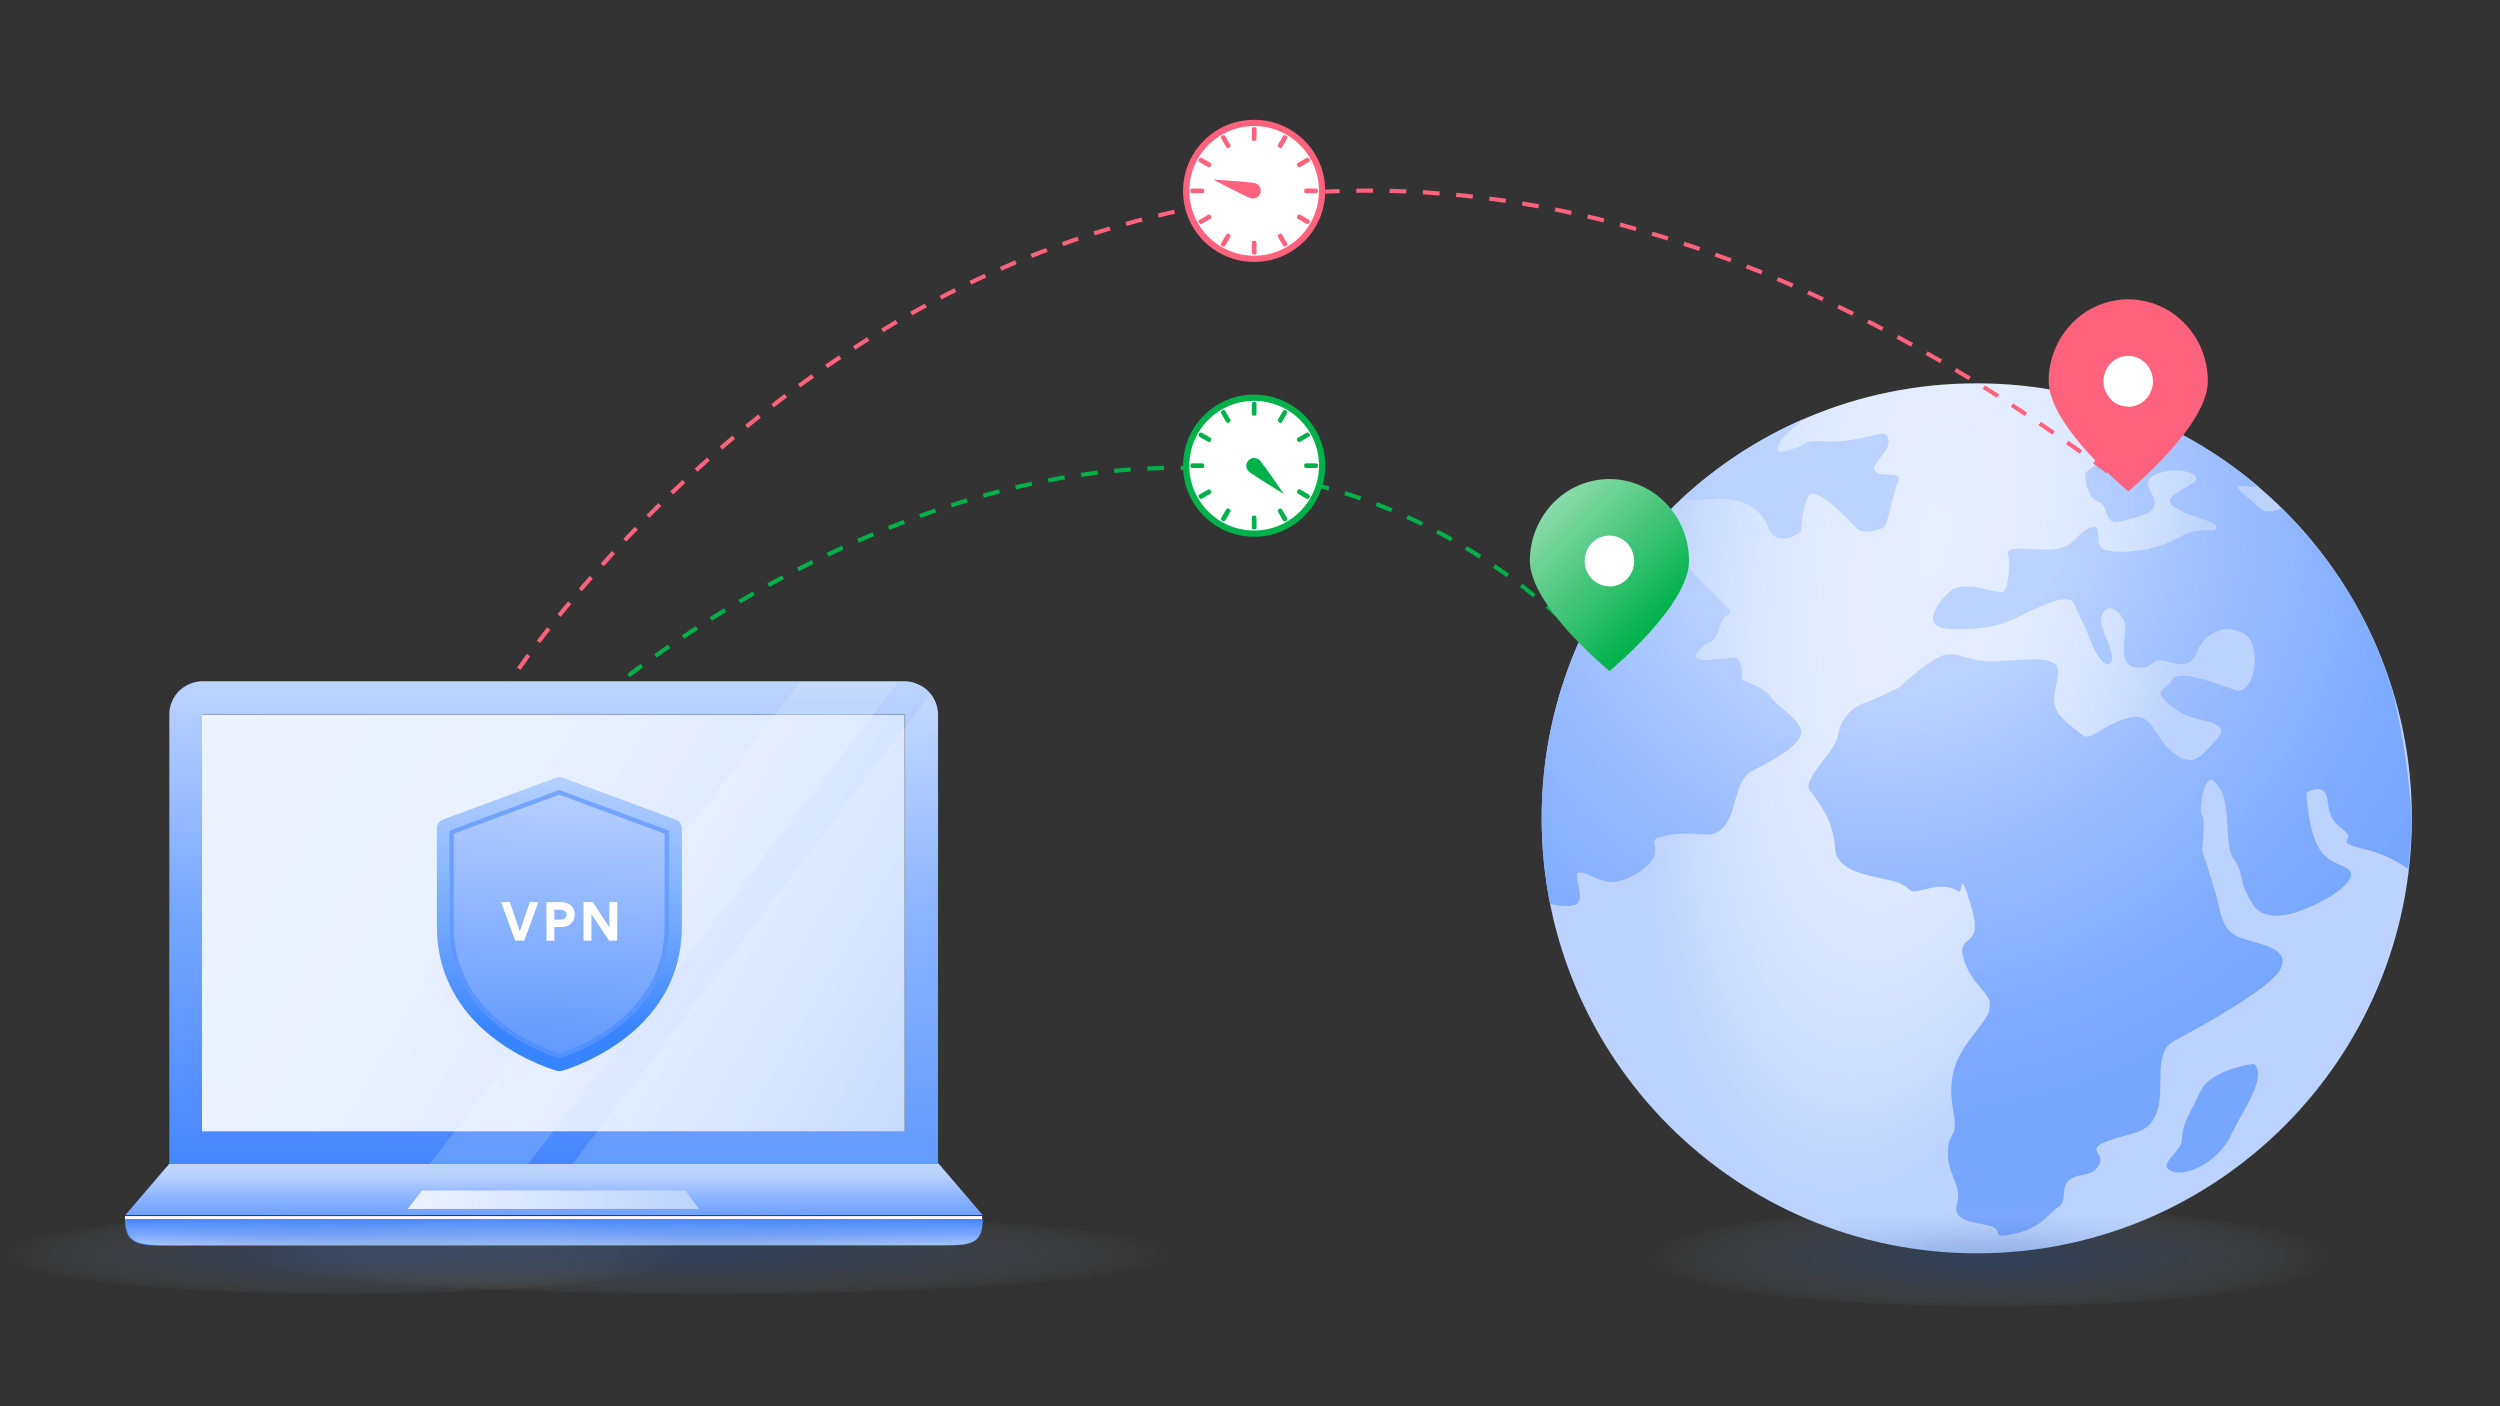 <?xml version="1.0" encoding="UTF-8"?>
<svg xmlns="http://www.w3.org/2000/svg" xmlns:xlink="http://www.w3.org/1999/xlink" fill="none" height="675" viewBox="0 0 1200 675" width="1200">
  <rect x="0" y="0" width="1200" height="675" fill="#333333" stroke="none"/>
  <linearGradient id="lg1">
    <stop offset="0" stop-color="#4873c4" stop-opacity=".6"></stop>
    <stop offset=".24" stop-color="#4c76c5" stop-opacity=".59"></stop>
    <stop offset=".4" stop-color="#5b81ca" stop-opacity=".54"></stop>
    <stop offset=".55" stop-color="#7394d2" stop-opacity=".46"></stop>
    <stop offset=".68" stop-color="#95aedd" stop-opacity=".35"></stop>
    <stop offset=".8" stop-color="#c1cfeb" stop-opacity=".2"></stop>
    <stop offset=".92" stop-color="#f6f8fc" stop-opacity=".03"></stop>
    <stop offset=".93" stop-color="#ffffff" stop-opacity="0"></stop>
  </linearGradient>
  <radialGradient id="paint0_radial_612_9785" cx="0" cy="0" gradientTransform="matrix(94667 0 0 1259.8 1346660 196909)" gradientUnits="userSpaceOnUse" r="1" xlink:href="#lg1"></radialGradient>
  <radialGradient id="paint1_radial_612_9785" cx="0" cy="0" gradientTransform="matrix(95961.1 0 0 1259.8 1436630 196875)" gradientUnits="userSpaceOnUse" r="1" xlink:href="#lg1"></radialGradient>
  <radialGradient id="paint2_radial_612_9785" cx="0" cy="0" gradientTransform="matrix(-55.713 316.049 -126.415 -22.284 928.13 258.041)" gradientUnits="userSpaceOnUse" r="1">
    <stop offset="0" stop-color="#e6eeff"></stop>
    <stop offset=".362" stop-color="#e3ecff"></stop>
    <stop offset=".626" stop-color="#dae6ff"></stop>
    <stop offset=".858" stop-color="#cadcff"></stop>
    <stop offset="1" stop-color="#bcd3ff"></stop>
  </radialGradient>
  <linearGradient id="lg2">
    <stop offset=".287" stop-color="#bcd3ff"></stop>
    <stop offset=".584" stop-color="#98bcff"></stop>
    <stop offset=".842" stop-color="#80acff"></stop>
    <stop offset="1" stop-color="#77a6ff"></stop>
  </linearGradient>
  <radialGradient id="paint3_radial_612_9785" cx="903.275" cy="244.746" gradientUnits="userSpaceOnUse" r="295.125" xlink:href="#lg2"></radialGradient>
  <radialGradient id="paint4_radial_612_9785" cx="904.473" cy="245.974" gradientUnits="userSpaceOnUse" r="274.314" xlink:href="#lg2"></radialGradient>
  <radialGradient id="paint5_radial_612_9785" cx="904.29" cy="244.747" gradientUnits="userSpaceOnUse" r="295.115" xlink:href="#lg2"></radialGradient>
  <radialGradient id="paint6_radial_612_9785" cx="0" cy="0" gradientTransform="matrix(295.471 0 0 295.472 904.407 244.729)" gradientUnits="userSpaceOnUse" r="1" xlink:href="#lg2"></radialGradient>
  <linearGradient id="paint7_linear_612_9785" gradientUnits="userSpaceOnUse" x1="799.71" x2="745.34" y1="295.97" y2="241.6">
    <stop offset="0" stop-color="#00b14a"></stop>
    <stop offset="1" stop-color="#8bdbab"></stop>
  </linearGradient>
  <linearGradient id="paint8_linear_612_9785" gradientUnits="userSpaceOnUse" x1="180.192" x2="351.016" y1="295.192" y2="591.068">
    <stop offset=".09" stop-color="#edf3ff"></stop>
    <stop offset=".39" stop-color="#e1ebff"></stop>
    <stop offset=".92" stop-color="#c2d7ff"></stop>
    <stop offset="1" stop-color="#bdd4ff"></stop>
  </linearGradient>
  <linearGradient id="lg3">
    <stop offset="0" stop-color="#4687ff"></stop>
    <stop offset=".53" stop-color="#77a7ff"></stop>
    <stop offset="1" stop-color="#bdd4ff"></stop>
  </linearGradient>
  <linearGradient id="paint9_linear_612_9785" gradientUnits="userSpaceOnUse" x1="265.98" x2="265.98" xlink:href="#lg3" y1="600.037" y2="562.801"></linearGradient>
  <linearGradient id="paint10_linear_612_9785" gradientUnits="userSpaceOnUse" x1="335.488" x2="195.794" y1="575.828" y2="575.828">
    <stop offset="0" stop-color="#bdd4ff"></stop>
    <stop offset="1" stop-color="#edf3ff"></stop>
  </linearGradient>
  <linearGradient id="paint11_linear_612_9785" gradientUnits="userSpaceOnUse" x1="213.17" x2="319.587" y1="497.01" y2="681.323">
    <stop offset=".09" stop-color="#4687ff"></stop>
    <stop offset=".25" stop-color="#4381f3"></stop>
    <stop offset=".53" stop-color="#3a70d4"></stop>
    <stop offset=".75" stop-color="#3262b9"></stop>
  </linearGradient>
  <linearGradient id="paint12_linear_612_9785" gradientUnits="userSpaceOnUse" x1="265.761" x2="265.761" xlink:href="#lg3" y1="558.729" y2="327.034"></linearGradient>
  <linearGradient id="paint13_linear_612_9785" gradientUnits="userSpaceOnUse" x1="265.924" x2="265.924" xlink:href="#lg3" y1="585.643" y2="598.851"></linearGradient>
  <linearGradient id="paint14_linear_612_9785" gradientUnits="userSpaceOnUse" x1="435.334" x2="95.874" y1="541.088" y2="345.076">
    <stop offset="0" stop-color="#bdd4ff"></stop>
    <stop offset=".19" stop-color="#d2e2ff"></stop>
    <stop offset=".4" stop-color="#e1ebff"></stop>
    <stop offset=".64" stop-color="#eaf1ff"></stop>
    <stop offset="1" stop-color="#edf3ff"></stop>
  </linearGradient>
  <linearGradient id="paint15_linear_612_9785" gradientUnits="userSpaceOnUse" x1="314.38" x2="314.38" y1="425.7" y2="418.24">
    <stop offset="0" stop-color="#4687ff"></stop>
    <stop offset="1" stop-color="#77a7ff"></stop>
  </linearGradient>
  <linearGradient id="paint16_linear_612_9785" gradientUnits="userSpaceOnUse" x1="268.42" x2="268.42" y1="496.01" y2="368.88">
    <stop offset="0" stop-color="#3684ff"></stop>
    <stop offset=".37" stop-color="#6da5ff"></stop>
    <stop offset="1" stop-color="#b8d3ff"></stop>
  </linearGradient>
  <linearGradient id="paint17_linear_612_9785" gradientUnits="userSpaceOnUse" x1="270.7" x2="262.58" y1="368.79" y2="561.67">
    <stop offset="0" stop-color="#bdd4ff"></stop>
    <stop offset=".92" stop-color="#4687ff"></stop>
  </linearGradient>
  <linearGradient id="lg4">
    <stop offset="0" stop-color="#305eb1" stop-opacity=".3"></stop>
    <stop offset=".149" stop-color="#3461b2" stop-opacity=".255"></stop>
    <stop offset=".289" stop-color="#3f6ab7" stop-opacity=".213"></stop>
    <stop offset=".425" stop-color="#5279be" stop-opacity=".172"></stop>
    <stop offset=".56" stop-color="#6d8dc8" stop-opacity=".132"></stop>
    <stop offset=".692" stop-color="#8fa8d5" stop-opacity=".092"></stop>
    <stop offset=".824" stop-color="#b9c9e5" stop-opacity=".053"></stop>
    <stop offset=".952" stop-color="#ebeff7" stop-opacity=".015"></stop>
    <stop offset="1" stop-color="#ffffff" stop-opacity="0"></stop>
  </linearGradient>
  <radialGradient id="paint18_radial_612_9785" cx="0" cy="0" gradientTransform="matrix(-164.974 0 0 -27.267 954.992 603.562)" gradientUnits="userSpaceOnUse" r="1" xlink:href="#lg4"></radialGradient>
  <radialGradient id="paint19_radial_612_9785" cx="0" cy="0" gradientTransform="matrix(-164.974 0 0 -22.046 164.992 602.051)" gradientUnits="userSpaceOnUse" r="1" xlink:href="#lg4"></radialGradient>
  <radialGradient id="paint20_radial_612_9785" cx="0" cy="0" gradientTransform="matrix(-224.964 0 0 -22.046 339.989 602.051)" gradientUnits="userSpaceOnUse" r="1" xlink:href="#lg4"></radialGradient>
  <clipPath id="clip0_612_9785">
    <path d="M0 0H1200V675H0Z"></path>
  </clipPath>
  <g clip-path="url(#clip0_612_9785)">
    <path d="M177.19 624C297.384 624 394.82 612.762 394.82 598.9 394.82 585.037 297.384 573.8 177.19 573.8 56.996 573.8-40.44 585.037-40.44 598.9-40.44 612.762 56.996 624 177.19 624Z" fill="url(#paint0_radial_612_9785)"></path>
    <path d="M346.16 623.33C467.221 623.33 565.36 612.092 565.36 598.23 565.36 584.368 467.221 573.13 346.16 573.13 225.099 573.13 126.96 584.368 126.96 598.23 126.96 612.092 225.099 623.33 346.16 623.33Z" fill="url(#paint1_radial_612_9785)"></path>
    <path d="M948.894 601.6C1064.26 601.6 1157.69 508.071 1157.69 392.8 1157.69 277.435 1064.16 184 948.894 184 833.529 183.906 740 277.435 740 392.8 740 508.071 833.529 601.6 948.894 601.6Z" fill="url(#paint2_radial_612_9785)"></path>
    <path d="M849.929 334.508C847.399 330.104 836.059 326.355 836.059 326.355 836.059 326.355 837.278 315.671 832.311 315.671 827.344 315.671 810.287 319.42 814.692 313.141 819.097 306.862 822.845 310.611 825.376 301.145 827.906 291.68 834.747 296.835 827.25 289.618 819.753 282.308 818.441 281.09 812.162 274.155 805.976 267.22 804.664 253.444 793.887 253.444 793.887 253.444 793.512 253.631 792.762 254.006 759.962 290.93 740 339.475 740 392.8 740 406.764 741.406 420.446 744.03 433.754 747.404 434.691 755.088 436.191 757.525 433.285 760.618 429.537 754.432 418.759 758.181 418.759 761.93 418.759 765.022 422.04 772.051 423.258 778.892 424.382 792.2 416.885 794.074 410.606 795.949 404.327 789.107 402.453 802.884 400.578 816.754 398.704 821.158 403.671 827.437 396.83 833.716 389.989 832.404 374.244 841.307 369.84 850.117 365.435 864.549 357.844 864.549 351.565 864.455 345.192 852.46 338.913 849.929 334.508Z" fill="url(#paint3_radial_612_9785)"></path>
    <path d="M860.707 205.555C861.738 205.086 863.237 203.306 864.83 201.525 843.557 210.897 824.064 223.829 807.195 239.386 810.1 240.417 818.628 239.48 825.563 239.48 835.591 239.48 844.4 242.573 848.805 253.35 853.21 264.034 864.549 255.131 864.549 255.131 864.549 255.131 865.205 238.168 869.516 236.95 873.921 235.731 887.791 249.601 890.884 253.35 893.976 257.099 902.223 254.006 904.098 253.35 905.972 252.694 908.502 236.95 910.939 231.327 913.469 225.704 903.441 229.452 900.255 226.36 897.069 223.267 907.096 216.988 906.534 211.834 905.972 206.773 904.004 208.085 897.725 209.303 891.446 210.522 885.729 212.396 875.139 211.834 864.455 211.178 869.516 213.052 858.177 216.238 846.837 219.425 858.177 206.867 860.707 205.555Z" fill="url(#paint4_radial_612_9785)"></path>
    <path d="M1095.37 244.072C1091.44 245.291 1087.69 247.071 1083.94 243.323 1078.32 237.7 1070.07 232.639 1076.44 233.295 1078.5 233.482 1081.41 233.764 1084.41 233.857 1072.51 223.736 1059.48 214.927 1045.51 207.617 1042.14 207.054 1038.49 207.242 1034.27 208.741 1022.27 213.146 1000.91 225.329 1000.91 227.391 1000.91 229.546 1001.56 238.918 1007.18 240.792 1012.81 242.667 1009.06 252.788 1018.52 250.164 1027.9 247.634 1034.27 246.415 1034.27 241.355 1034.27 236.388 1026.12 230.858 1035.49 227.391 1044.86 223.83 1056.85 227.016 1053.76 230.765 1050.67 234.513 1036.14 238.262 1043.73 243.416 1051.23 248.383 1065.1 250.258 1063.88 253.444 1062.67 256.63 1057.6 251.382 1044.39 258.692 1031.18 266.002 1011.68 266.002 1008.5 262.909 1005.4 259.817 1009.72 250.258 1002.87 253.538 996.033 256.63 996.033 262.347 986.474 263.565 977.102 264.784 962.576 261.035 963.888 266.096 965.106 271.063 963.888 284.37 960.795 284.37 957.703 284.37 942.521 278.747 936.898 283.152 931.275 287.557 919.279 301.989 937.554 301.989 955.828 301.989 960.795 300.115 972.135 294.492 983.475 288.869 993.502 285.12 995.377 289.525 997.251 293.93 1001 300.865 1003.53 307.8 1006.06 314.641 1011.5 322.326 1013.56 317.171 1015.53 312.204 1006.06 300.771 1009.25 294.586 1012.34 288.307 1018.62 294.586 1019.93 298.99 1021.24 303.395 1015.53 319.139 1024.9 320.358 1034.27 321.576 1032.39 315.391 1039.42 317.265 1046.26 319.139 1051.42 321.014 1054.51 312.86 1057.6 304.707 1066.51 300.865 1071.47 302.177 1076.44 303.395 1081.5 304.707 1082.16 314.828 1082.81 324.856 1078.41 333.103 1072.79 331.229 1067.16 329.354 1045.8 320.545 1042.61 326.262 1039.52 331.885 1032.58 330.666 1041.39 338.257 1050.2 345.755 1058.35 345.099 1063.41 347.629 1068.38 350.159 1065.95 353.252 1060.88 358.313 1055.92 363.28 1052.73 368.34 1043.27 361.405 1033.89 354.564 1033.89 341.069 1021.24 344.63 1008.59 348.191 1003.62 356.345 999.219 352.596 994.814 348.847 986.567 343.787 986.005 336.852 985.349 330.01 990.972 320.451 985.349 318.015 979.726 315.484 971.479 316.796 958.359 317.359 945.145 318.015 940.74 312.954 933.805 314.266 926.964 315.484 911.501 330.01 911.501 330.01 911.501 330.01 900.442 335.633 894.725 337.508 889.102 339.382 883.386 345.005 882.074 353.252 880.855 361.405 864.455 373.963 868.86 379.68 873.264 385.303 880.199 394.206 880.855 407.326 881.511 420.54 904.284 420.634 911.501 423.82 918.623 426.819 914.874 429.35 924.246 426.819 933.618 424.289 937.46 426.351 939.99 427.85 942.521 429.35 939.99 414.449 946.269 435.347 952.548 456.34 938.772 447.437 942.521 460.089 946.269 472.74 955.735 477.051 955.172 482.112 954.516 487.079 955.172 486.517 946.363 497.856 937.554 509.196 935.023 518.568 937.554 533.094 940.084 547.62 935.679 541.622 935.023 552.399 934.367 563.177 941.865 568.987 939.428 577.703 936.898 586.512 947.581 586.512 955.172 588.386 962.67 590.261 953.954 595.228 967.168 592.135 980.382 589.042 982.912 582.763 987.879 579.483 992.846 576.391 988.535 570.112 993.502 566.269 998.469 562.521 1003.53 565.613 1007.37 559.428 1011.12 553.149 999.875 551.931 1012.34 547.432 1024.99 543.028 1031.83 544.34 1035.58 532.906 1039.33 521.567 1033.05 505.26 1043.73 499.543 1054.42 493.92 1090.22 474.427 1094.72 464.962 1099.12 455.59 1086.56 453.622 1078.32 451.092 1070.16 448.561 1067.63 446.219 1065.1 435.16 1062.57 424.008 1056.95 408.263 1056.95 408.263 1056.95 408.263 1058.82 393.175 1056.95 391.301 1055.07 389.426 1058.17 370.589 1062.57 374.9 1066.98 379.305 1068.19 383.054 1068.85 391.863 1069.51 400.672 1069.51 408.826 1071.94 412.012 1074.47 415.105 1075.69 419.041 1076.35 423.352 1077 427.663 1081.97 434.973 1081.97 434.973 1081.97 434.973 1086.38 442.564 1100.81 438.253 1115.33 433.942 1129.11 424.476 1128.45 419.509 1127.8 414.542 1119.08 416.417 1113.37 407.514 1107.74 398.704 1107.09 380.523 1107.09 380.523 1107.09 380.523 1115.9 374.9 1117.11 383.616 1118.33 392.425 1118.99 393.644 1125.27 398.704 1131.55 403.671 1118.99 403.671 1134.64 407.514 1146.92 410.419 1153.1 415.292 1156.01 417.26 1156.94 409.201 1157.51 401.047 1157.51 392.8 1157.51 391.957 1157.51 391.207 1157.51 390.364 1156.1 372.37 1153.1 348.754 1147.76 329.635 1137.54 296.835 1119.27 267.595 1095.37 244.072Z" fill="url(#paint5_radial_612_9785)"></path>
    <path d="M1056.2 523.816C1051.23 534.499 1047.39 539.56 1047.39 546.401 1047.39 553.243 1034.74 559.053 1042.42 562.146 1049.92 565.238 1065.01 557.179 1070.72 545.183 1076.35 533.187 1088.34 517.537 1082.06 510.602 1082.06 510.602 1061.26 513.132 1056.2 523.816Z" fill="url(#paint6_radial_612_9785)"></path>
    <path d="M289.14 334.18C289.14 334.18 565.37 97.71 772.53 319.53" stroke="#00b14a" stroke-dasharray="8 8" stroke-miterlimit="10" stroke-width="2"></path>
    <path d="M240 334.18C240 334.18 532.9-137 1021.55 233.73" stroke="#ff627d" stroke-dasharray="8 8" stroke-miterlimit="10" stroke-width="2"></path>
    <path d="M255.18 543.77H242.88L396.24 343.23H408.54L255.18 543.77Z" fill="#ffffff" opacity=".1"></path>
    <path d="M431.43 327.5 419.13 343.5 265.29 543.93 253 559.81H205.66L218 543.93 372 343.54 384.3 327.54 431.43 327.5Z" fill="#ffffff" opacity=".2"></path>
    <path d="M790.32 253.61H756.84V289.18H790.32V253.61Z" fill="#ffffff"></path>
    <path d="M772.53 229.93C767.488 229.944 762.5 230.969 757.862 232.947 753.225 234.924 749.031 237.812 745.53 241.44 738.328 248.888 734.313 258.85 734.34 269.21 734.34 290.87 772.54 322.09 772.54 322.09 772.54 322.09 810.73 290.82 810.73 269.21 810.731 264.071 809.747 258.979 807.83 254.21 805.928 249.464 803.115 245.136 799.55 241.47 796.027 237.835 791.815 234.938 787.16 232.95 782.536 230.968 777.56 229.941 772.53 229.93V229.93ZM772.53 281.44C770.17 281.439 767.866 280.724 765.92 279.39 763.952 278.031 762.428 276.121 761.54 273.9 760.647 271.68 760.411 269.25 760.86 266.9 761.311 264.542 762.44 262.366 764.11 260.64 765.758 258.938 767.88 257.771 770.2 257.29 772.508 256.823 774.903 257.067 777.07 257.99 779.254 258.932 781.11 260.502 782.4 262.5 783.711 264.522 784.405 266.881 784.4 269.29 784.398 270.89 784.093 272.474 783.5 273.96 782.908 275.446 782.036 276.804 780.93 277.96 779.835 279.088 778.526 279.985 777.08 280.6 775.643 281.22 774.095 281.539 772.53 281.54V281.44Z" fill="url(#paint7_linear_612_9785)"></path>
    <path d="M1042 162H1007V197H1042V162Z" fill="#ffffff"></path>
    <path d="M1021.55 143.67C1016.51 143.686 1011.52 144.712 1006.89 146.687 1002.25 148.662 998.054 151.547 994.55 155.17 987.355 162.622 983.342 172.581 983.36 182.94 983.36 204.61 1021.57 235.82 1021.57 235.82 1021.57 235.82 1059.76 204.55 1059.76 182.94 1059.76 177.801 1058.78 172.709 1056.86 167.94 1054.95 163.196 1052.14 158.869 1048.58 155.2 1045.06 151.57 1040.84 148.677 1036.19 146.69 1031.56 144.708 1026.58 143.681 1021.55 143.67V143.67ZM1021.55 195.17C1019.19 195.188 1016.89 194.49 1014.94 193.17 1012.97 191.812 1011.45 189.907 1010.56 187.69 1009.66 185.451 1009.42 183 1009.88 180.63 1010.33 178.272 1011.46 176.097 1013.13 174.37 1014.78 172.668 1016.9 171.504 1019.22 171.03 1021.53 170.558 1023.92 170.802 1026.09 171.73 1028.28 172.668 1030.13 174.238 1031.42 176.24 1032.73 178.264 1033.42 180.621 1033.42 183.03 1033.42 184.63 1033.11 186.214 1032.52 187.7 1031.93 189.188 1031.06 190.547 1029.95 191.7 1028.86 192.833 1027.55 193.735 1026.1 194.35 1024.66 194.966 1023.11 195.283 1021.55 195.28V195.17Z" fill="#ff627d"></path>
    <path d="M601.99 256.15C620.006 256.15 634.61 241.546 634.61 223.53 634.61 205.515 620.006 190.91 601.99 190.91 583.975 190.91 569.37 205.515 569.37 223.53 569.37 241.546 583.975 256.15 601.99 256.15Z" fill="#ffffff" stroke="#00b14a" stroke-miterlimit="10" stroke-width="3"></path>
    <path d="M589.27 203.11C589.02 202.91 588.72 202.78 588.59 202.55 587.75 201.16 586.95 199.76 586.15 198.35 586.088 198.253 586.047 198.145 586.03 198.032 586.012 197.919 586.018 197.803 586.047 197.692 586.076 197.581 586.128 197.477 586.199 197.388 586.27 197.298 586.359 197.224 586.46 197.17 586.62 197.07 586.77 196.97 586.93 196.89 587.025 196.831 587.13 196.792 587.24 196.776 587.35 196.759 587.462 196.765 587.57 196.793 587.677 196.821 587.778 196.871 587.866 196.939 587.953 197.007 588.026 197.093 588.08 197.19 588.91 198.6 589.73 200.01 590.54 201.44 590.601 201.536 590.642 201.644 590.659 201.757 590.676 201.87 590.669 201.985 590.639 202.096 590.609 202.206 590.556 202.308 590.484 202.397 590.412 202.485 590.322 202.558 590.22 202.61 589.94 202.79 589.63 202.92 589.27 203.11Z" fill="#00b14a"></path>
    <path d="M614.68 203.18C614.244 202.925 613.836 202.627 613.46 202.29 613.15 201.96 613.35 201.56 613.56 201.2 614.29 199.95 615.01 198.68 615.74 197.43 616.15 196.72 616.54 196.61 617.23 197 617.92 197.39 618.13 197.83 617.72 198.54 616.97 199.84 616.24 201.14 615.46 202.43 615.233 202.711 614.97 202.963 614.68 203.18V203.18Z" fill="#00b14a"></path>
    <path d="M589.33 244.05C589.55 244.031 589.771 244.075 589.967 244.176 590.163 244.278 590.327 244.433 590.439 244.623 590.551 244.813 590.607 245.031 590.6 245.252 590.593 245.473 590.524 245.687 590.4 245.87 589.68 247.13 588.95 248.39 588.22 249.64 587.83 250.32 587.42 250.44 586.77 250.07 585.96 249.6 585.84 249.23 586.26 248.5 587.014 247.167 587.76 245.867 588.5 244.6 588.579 244.444 588.696 244.311 588.842 244.215 588.988 244.118 589.156 244.061 589.33 244.05Z" fill="#00b14a"></path>
    <path d="M614.69 244C614.92 244.17 615.22 244.28 615.35 244.49 616.197 245.91 617.027 247.337 617.84 248.77 617.896 248.866 617.933 248.972 617.947 249.083 617.962 249.193 617.954 249.306 617.924 249.413 617.894 249.52 617.843 249.62 617.773 249.708 617.704 249.795 617.618 249.867 617.52 249.92L617.09 250.17C616.99 250.24 616.875 250.287 616.755 250.308 616.635 250.329 616.511 250.324 616.393 250.293 616.275 250.261 616.165 250.205 616.072 250.126 615.978 250.048 615.902 249.95 615.85 249.84 615.04 248.47 614.25 247.09 613.46 245.71 613.387 245.607 613.338 245.488 613.317 245.363 613.296 245.239 613.303 245.111 613.337 244.989 613.372 244.868 613.433 244.755 613.517 244.66 613.6 244.565 613.704 244.49 613.82 244.44 614.07 244.25 614.35 244.13 614.69 244Z" fill="#00b14a"></path>
    <path d="M576.47 207.57C576.634 207.625 576.795 207.692 576.95 207.77 578.283 208.523 579.593 209.28 580.88 210.04 581.55 210.42 581.63 210.81 581.2 211.55 580.77 212.29 580.39 212.37 579.75 212 578.417 211.226 577.083 210.453 575.75 209.68 575.566 209.596 575.418 209.449 575.333 209.266 575.249 209.082 575.233 208.874 575.29 208.68 575.335 208.39 575.476 208.124 575.69 207.923 575.903 207.721 576.178 207.597 576.47 207.57V207.57Z" fill="#00b14a"></path>
    <path d="M628.83 208.93C628.64 209.18 628.51 209.5 628.27 209.65 626.9 210.48 625.5 211.27 624.11 212.06 624.012 212.129 623.901 212.175 623.783 212.197 623.665 212.219 623.545 212.214 623.429 212.185 623.313 212.156 623.205 212.101 623.112 212.026 623.019 211.951 622.943 211.857 622.89 211.75 622.799 211.611 622.716 211.468 622.64 211.32 622.572 211.222 622.526 211.11 622.506 210.992 622.486 210.874 622.492 210.754 622.524 210.638 622.555 210.523 622.611 210.416 622.688 210.325 622.765 210.234 622.861 210.16 622.97 210.11 624.35 209.3 625.74 208.49 627.14 207.7 627.238 207.633 627.349 207.589 627.466 207.569 627.583 207.549 627.703 207.554 627.818 207.585 627.932 207.615 628.039 207.67 628.131 207.745 628.223 207.82 628.297 207.914 628.35 208.02 628.51 208.28 628.64 208.57 628.83 208.93Z" fill="#00b14a"></path>
    <path d="M628.74 238C628.74 239.23 627.74 239.78 626.91 239.27L623.1 237C622.42 236.61 622.34 236.23 622.76 235.49 623.18 234.75 623.58 234.66 624.22 235.03 625.54 235.79 626.87 236.54 628.22 237.33 628.427 237.525 628.603 237.751 628.74 238V238Z" fill="#00b14a"></path>
    <path d="M576.47 239.49C576.18 239.464 575.906 239.343 575.691 239.146 575.476 238.949 575.331 238.687 575.28 238.4 575.226 238.206 575.242 237.999 575.326 237.816 575.411 237.632 575.557 237.485 575.74 237.4 577.073 236.607 578.437 235.82 579.83 235.04 580.41 234.71 580.83 234.88 581.22 235.57 581.61 236.26 581.54 236.67 580.96 237 579.61 237.8 578.24 238.58 576.87 239.36 576.741 239.415 576.607 239.459 576.47 239.49V239.49Z" fill="#00b14a"></path>
    <path d="M603.12 196.24C603.12 197.01 603.12 197.78 603.12 198.56 603.12 199.34 602.79 199.56 601.97 199.56 601.15 199.56 600.87 199.28 600.87 198.56 600.87 197.03 600.87 195.5 600.87 193.96 600.87 193.21 601.18 192.96 602.05 192.96 602.92 192.96 603.12 193.24 603.12 193.96 603.12 194.68 603.12 195.48 603.12 196.24Z" fill="#00b14a"></path>
    <path d="M434.275 343.151H96.962V543.024H434.12V343.151H434.275Z" fill="url(#paint8_linear_612_9785)"></path>
    <path d="M471.702 583.247H60.155L81.431 558.398H450.426L471.702 583.247Z" fill="url(#paint9_linear_612_9785)"></path>
    <path d="M328.982 571.444H202.567L195.733 580.296H335.504L328.982 571.444Z" fill="url(#paint10_linear_612_9785)"></path>
    <path d="M451.513 598H81.121C66.523 598 60 597.379 60 585.421H471.392C471.392 597.379 466.112 598 451.513 598Z" fill="url(#paint11_linear_612_9785)"></path>
    <path d="M434.43 327H97.272C93.079 327 89.041 328.708 85.935 331.659 82.985 334.61 81.276 338.648 81.276 342.996V558.709H450.271V342.996C450.271 340.977 449.805 338.803 449.029 336.939 448.252 335.076 447.01 333.212 445.612 331.814 444.214 330.261 442.351 329.174 440.487 328.398 438.624 327.466 436.449 327 434.43 327ZM434.43 542.868H97.272V342.996H434.43V542.868Z" fill="url(#paint12_linear_612_9785)"></path>
    <path d="M471.392 583.712H60V585.421H471.392V583.712Z" fill="#ffffff"></path>
    <path d="M225.862 543.024H97.117V343.152C97.117 343.152 104.106 342.997 112.803 342.997H382.405L225.862 543.024Z" fill="#ffffff" opacity=".1"></path>
    <path d="M255.369 543.024H243.101L396.072 342.997H408.341L255.369 543.024Z" fill="#ffffff" opacity=".1"></path>
    <path d="M451.824 597.689H81.432C66.834 597.689 60.311 597.068 60.311 585.109H471.703C471.703 597.068 466.423 597.689 451.824 597.689Z" fill="url(#paint13_linear_612_9785)"></path>
    <path d="M434.275 343.151H96.962V543.024H434.12V343.151H434.275Z" fill="url(#paint14_linear_612_9785)"></path>
    <path d="M431.169 327.311 418.9 343.307 265.463 543.179 253.194 559.019H205.983L218.252 543.179 371.844 343.307 384.113 327.311H431.169V327.311Z" fill="#ffffff" opacity=".16"></path>
    <path d="M450.116 343.151V558.864H274.626L286.739 543.023 434.275 349.363 446.699 333.057C449.029 336.007 450.116 339.579 450.116 343.151Z" fill="#ffffff" opacity=".16"></path>
    <path d="M574.66 224.66H572.39C571.66 224.66 571.39 224.33 571.39 223.5 571.39 222.67 571.66 222.4 572.39 222.4 573.94 222.4 575.48 222.4 577.03 222.4 577.73 222.4 578.03 222.74 578.03 223.53 578.03 224.32 577.76 224.65 577.03 224.65 576.3 224.65 575.45 224.66 574.66 224.66Z" fill="#00b14a"></path>
    <path d="M629.28 224.66H627C626.28 224.66 626 224.33 626 223.51 626 222.69 626.29 222.41 627 222.41 628.54 222.41 630.07 222.41 631.6 222.41 632.34 222.41 632.6 222.73 632.6 223.55 632.6 224.37 632.32 224.66 631.6 224.67L629.28 224.66Z" fill="#00b14a"></path>
    <path d="M603.12 250.8C603.12 251.57 603.12 252.35 603.12 253.12 603.12 253.89 602.81 254.12 602.02 254.12 601.23 254.12 600.87 253.86 600.87 253.12 600.87 251.57 600.87 250.03 600.87 248.48 600.87 247.78 601.2 247.48 601.99 247.48 602.78 247.48 603.11 247.75 603.12 248.48 603.13 249.21 603.12 250 603.12 250.8Z" fill="#00b14a"></path>
    <path d="M616.31 237.18C615.73 236.82 600.89 227.71 599.4 226.3 598.679 225.614 598.259 224.671 598.231 223.676 598.203 222.681 598.569 221.716 599.25 220.99 599.325 220.901 599.412 220.823 599.51 220.76 600.212 220.141 601.121 219.806 602.058 219.823 602.994 219.84 603.89 220.206 604.57 220.85 606.05 222.24 616 236.69 616.31 237.18Z" fill="#00b14a"></path>
    <path d="M601.99 124.24C620.006 124.24 634.61 109.636 634.61 91.62 634.61 73.605 620.006 59 601.99 59 583.975 59 569.37 73.605 569.37 91.62 569.37 109.636 583.975 124.24 601.99 124.24Z" fill="#ffffff" stroke="#ff627d" stroke-miterlimit="10" stroke-width="3"></path>
    <g fill="#ff627d">
      <path d="M589.27 71.19C589.02 71 588.72 70.87 588.59 70.64 587.75 69.25 586.95 67.84 586.15 66.44 586.088 66.344 586.047 66.235 586.03 66.122 586.012 66.009 586.018 65.893 586.047 65.782 586.076 65.671 586.128 65.568 586.199 65.478 586.27 65.388 586.359 65.314 586.46 65.26 586.62 65.16 586.77 65.06 586.93 64.98 587.025 64.922 587.13 64.883 587.24 64.866 587.35 64.85 587.462 64.855 587.57 64.883 587.677 64.912 587.778 64.961 587.866 65.029 587.953 65.098 588.026 65.183 588.08 65.28 588.907 66.687 589.727 68.1 590.54 69.52 590.602 69.617 590.642 69.726 590.659 69.84 590.676 69.954 590.669 70.07 590.639 70.18 590.609 70.291 590.557 70.395 590.484 70.484 590.412 70.574 590.322 70.647 590.22 70.7 589.94 70.87 589.63 71 589.27 71.19Z"></path>
      <path d="M614.68 71.27C614.246 71.012 613.838 70.714 613.46 70.38 613.15 70.05 613.35 69.65 613.56 69.29 614.29 68.03 615.01 66.77 615.74 65.52 616.15 64.8 616.54 64.7 617.23 65.09 617.92 65.48 618.13 65.92 617.72 66.63 616.97 67.93 616.24 69.23 615.46 70.52 615.233 70.801 614.97 71.053 614.68 71.27V71.27Z"></path>
      <path d="M589.33 112.13C589.557 112.107 589.785 112.151 589.988 112.255 590.19 112.36 590.358 112.52 590.471 112.718 590.585 112.916 590.638 113.142 590.625 113.369 590.613 113.597 590.535 113.816 590.4 114 589.68 115.26 588.95 116.51 588.22 117.77 587.83 118.45 587.42 118.57 586.77 118.19 585.96 117.73 585.84 117.36 586.26 116.62 587.014 115.333 587.76 114.037 588.5 112.73 588.572 112.564 588.686 112.421 588.833 112.316 588.979 112.21 589.151 112.146 589.33 112.13Z"></path>
      <path d="M614.69 112.05C614.92 112.21 615.22 112.32 615.35 112.54 616.2 113.95 617.03 115.39 617.84 116.82 617.896 116.915 617.932 117.021 617.947 117.13 617.961 117.24 617.953 117.352 617.923 117.458 617.893 117.565 617.842 117.664 617.773 117.75 617.703 117.836 617.617 117.908 617.52 117.96 617.382 118.056 617.239 118.143 617.09 118.22 616.99 118.29 616.875 118.337 616.755 118.358 616.635 118.379 616.511 118.374 616.393 118.343 616.275 118.311 616.165 118.254 616.072 118.176 615.978 118.098 615.902 118 615.85 117.89 615.04 116.52 614.25 115.14 613.46 113.76 613.387 113.656 613.338 113.538 613.317 113.413 613.296 113.289 613.303 113.161 613.337 113.039 613.372 112.917 613.433 112.805 613.517 112.71 613.6 112.615 613.704 112.54 613.82 112.49 614.07 112.34 614.35 112.22 614.69 112.05Z"></path>
      <path d="M576.47 75.66C576.636 75.711 576.797 75.778 576.95 75.86 578.283 76.614 579.593 77.367 580.88 78.12 581.55 78.51 581.63 78.9 581.2 79.64 580.77 80.38 580.39 80.46 579.75 80.09 578.417 79.317 577.083 78.543 575.75 77.77 575.566 77.687 575.418 77.54 575.333 77.356 575.249 77.172 575.233 76.964 575.29 76.77 575.334 76.48 575.474 76.212 575.688 76.011 575.902 75.81 576.177 75.686 576.47 75.66V75.66Z"></path>
      <path d="M628.83 77C628.64 77.25 628.51 77.57 628.27 77.72 626.9 78.55 625.5 79.34 624.11 80.13 624.011 80.195 623.9 80.239 623.783 80.259 623.666 80.279 623.546 80.274 623.431 80.245 623.317 80.216 623.209 80.163 623.116 80.09 623.023 80.016 622.946 79.924 622.89 79.82 622.797 79.679 622.714 79.532 622.64 79.38 622.572 79.282 622.527 79.171 622.507 79.054 622.487 78.937 622.493 78.817 622.524 78.703 622.556 78.588 622.612 78.482 622.689 78.392 622.766 78.301 622.862 78.229 622.97 78.18 624.35 77.37 625.74 76.56 627.14 75.77 627.238 75.703 627.35 75.659 627.467 75.639 627.583 75.619 627.703 75.624 627.818 75.654 627.933 75.685 628.039 75.739 628.131 75.814 628.223 75.89 628.298 75.984 628.35 76.09 628.51 76.37 628.64 76.66 628.83 77Z"></path>
      <path d="M628.74 106.05C628.74 107.28 627.74 107.82 626.91 107.31L623.1 105.11C622.42 104.72 622.34 104.34 622.76 103.6 623.18 102.86 623.58 102.77 624.22 103.14 625.54 103.9 626.87 104.65 628.22 105.44 628.425 105.614 628.6 105.82 628.74 106.05V106.05Z"></path>
      <path d="M576.47 107.57C576.18 107.548 575.905 107.429 575.69 107.234 575.474 107.038 575.33 106.777 575.28 106.49 575.226 106.296 575.242 106.089 575.326 105.905 575.411 105.722 575.557 105.575 575.74 105.49 577.073 104.703 578.437 103.917 579.83 103.13 580.41 102.8 580.83 102.97 581.22 103.66 581.61 104.35 581.54 104.75 580.96 105.09 579.61 105.88 578.24 106.67 576.87 107.45 576.743 107.507 576.608 107.548 576.47 107.57V107.57Z"></path>
      <path d="M603.12 64.32C603.12 65.1 603.12 65.87 603.12 66.64 603.12 67.41 602.79 67.64 601.97 67.64 601.15 67.64 600.87 67.35 600.87 66.64 600.87 65.1 600.87 63.57 600.87 62.04 600.87 61.29 601.18 61.04 602.05 61.04 602.92 61.04 603.12 61.33 603.12 62.04 603.12 62.75 603.12 63.56 603.12 64.32Z"></path>
      <path d="M574.66 92.74C573.9 92.74 573.15 92.74 572.39 92.74 571.63 92.74 571.39 92.42 571.39 91.59 571.39 90.76 571.66 90.49 572.39 90.49H577C577.7 90.49 578 90.82 578 91.62 578 92.42 577.73 92.73 577 92.74 576.27 92.75 575.45 92.74 574.66 92.74Z"></path>
      <path d="M629.28 92.75H627C626.28 92.75 626 92.42 626 91.59 626 90.76 626.29 90.5 627 90.5H631.6C632.34 90.5 632.6 90.81 632.6 91.63 632.6 92.45 632.32 92.75 631.6 92.75H629.28Z"></path>
      <path d="M603.12 118.89C603.12 119.66 603.12 120.44 603.12 121.21 603.12 121.98 602.81 122.21 602.02 122.21 601.23 122.21 600.87 121.95 600.87 121.21 600.87 119.66 600.87 118.11 600.87 116.57 600.87 115.86 601.2 115.57 601.99 115.57 602.78 115.57 603.11 115.84 603.12 116.57 603.13 117.3 603.12 118.12 603.12 118.89Z"></path>
      <path d="M582.41 86.24C583.09 86.24 600.47 87.38 602.41 87.92 603.368 88.191 604.181 88.83 604.67 89.697 605.159 90.564 605.285 91.59 605.02 92.55 604.997 92.661 604.96 92.769 604.91 92.87 604.578 93.745 603.932 94.463 603.098 94.887 602.264 95.31 601.302 95.408 600.4 95.16 598.47 94.62 582.93 86.51 582.41 86.24Z"></path>
    </g>
    <path d="M314.37 425.52C315.152 425.52 315.917 425.291 316.57 424.86 317.214 424.422 317.716 423.805 318.015 423.086 318.313 422.366 318.395 421.576 318.25 420.81 318.1 420.043 317.726 419.337 317.174 418.783 316.622 418.229 315.917 417.852 315.15 417.7 314.385 417.55 313.593 417.626 312.87 417.92 312.026 418.269 311.33 418.9 310.898 419.705 310.467 420.51 310.328 421.439 310.505 422.335 310.682 423.231 311.164 424.038 311.868 424.619 312.573 425.199 313.457 425.518 314.37 425.52V425.52Z" fill="url(#paint15_linear_612_9785)"></path>
    <path d="M324.37 393.41 270 373.26C269.034 372.891 267.966 372.891 267 373.26L212.59 393.41C211.74 393.72 211.007 394.285 210.492 395.028 209.976 395.771 209.703 396.655 209.71 397.56V444.62C209.71 498.16 266.8 513.84 267.4 514.01 267.761 514.093 268.13 514.137 268.5 514.14 268.871 514.142 269.24 514.098 269.6 514.01 270.2 513.84 327.3 498.16 327.3 444.62V397.54C327.301 396.643 327.029 395.768 326.52 395.03 326.011 394.292 325.289 393.727 324.45 393.41H324.37Z" fill="url(#paint16_linear_612_9785)"></path>
    <path d="M268.42 508C258.776 504.892 249.702 500.238 241.55 494.22 224.39 481.37 215.71 464.67 215.71 444.64V398.69L268.44 379.16 321.17 398.65V444.56C321.17 464.61 312.49 481.31 295.31 494.15 287.17 500.215 278.084 504.895 268.42 508V508Z" fill="url(#paint17_linear_612_9785)"></path>
    <path d="M268.42 381.44 319 400.17V444.62C319 463.99 310.6 480.1 294 492.52 286.225 498.279 277.579 502.759 268.39 505.79 259.203 502.761 250.561 498.281 242.79 492.52 226.21 480.1 217.79 463.99 217.79 444.62V400.17L268.42 381.44ZM268.42 379.19 215.71 398.69V444.62C215.71 464.67 224.39 481.37 241.57 494.21 249.708 500.253 258.786 504.912 268.44 508 278.089 504.898 287.168 500.243 295.32 494.22 312.47 481.36 321.17 464.66 321.17 444.63V398.69L268.42 379.19Z" fill="#4687ff" opacity=".57"></path>
    <path d="M240.55 433H244.7L249.51 447.06 254.34 433H258.4L251.68 451.49H247.27L240.55 433Z" fill="#ffffff"></path>
    <path d="M269 445H266.1V451.56H262.3V433H269.21C272.91 433 275.85 435 275.85 438.93 275.8 443 273 445 269 445ZM268.81 436.64H266.1V441.45H268.86C270.35 441.45 271.94 440.8 271.94 439.07 271.94 437.34 270.43 436.64 268.84 436.64H268.81Z" fill="#ffffff"></path>
    <path d="M283.88 438.75V451.49H280.1V433H284.49L292.49 445.1V433H296.27V451.49H292.37L283.88 438.75Z" fill="#ffffff"></path>
    <path d="M1120 603.5C1120 590.525 1046.12 580 955 580 863.877 580 790 590.525 790 603.5 790 616.475 863.877 627 955 627 1046.12 627 1120 616.475 1120 603.5Z" fill="url(#paint18_radial_612_9785)"></path>
    <path d="M330 602C330 591.51 256.123 583 165 583 73.877 583 0 591.51 0 602 0 612.49 73.877 621 165 621 256.123 621 330 612.49 330 602Z" fill="url(#paint19_radial_612_9785)"></path>
    <path d="M565 602C565 591.51 464.258 583 340 583 215.742 583 115 591.51 115 602 115 612.49 215.742 621 340 621 464.258 621 565 612.49 565 602Z" fill="url(#paint20_radial_612_9785)"></path>
  </g>
</svg>

